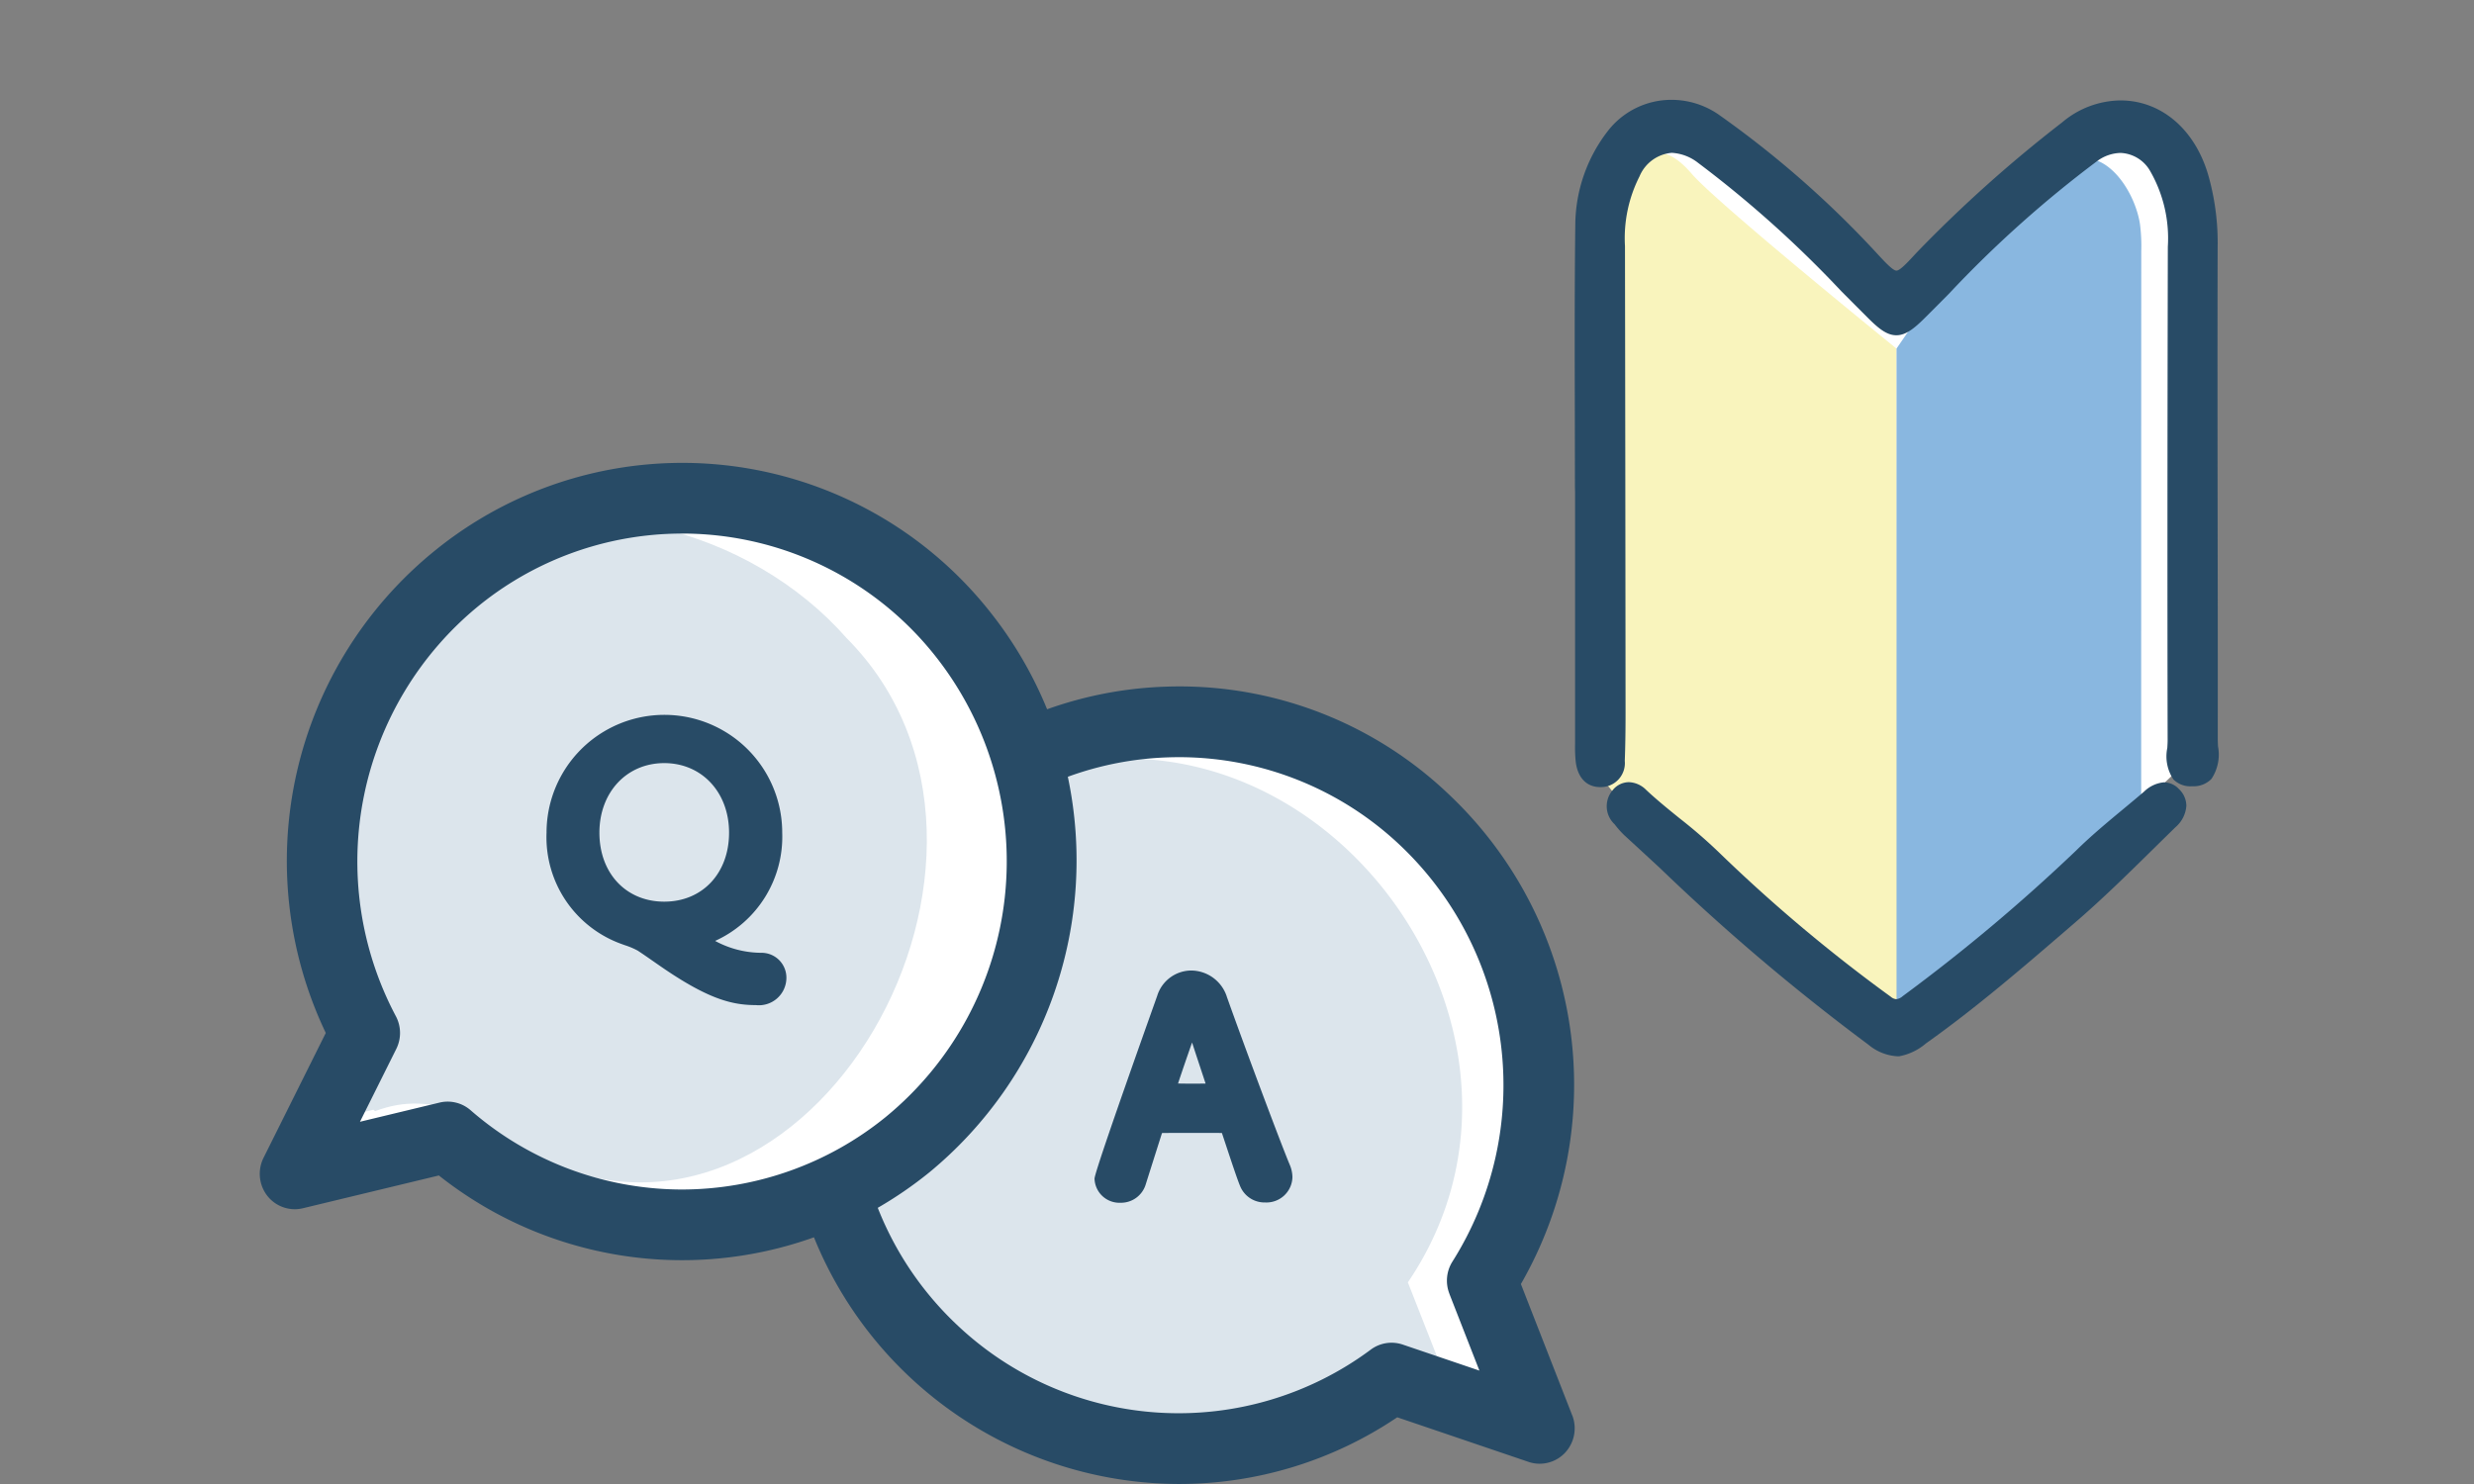 <svg xmlns="http://www.w3.org/2000/svg" width="200" height="120" viewBox="0 0 200 120">
  <rect x="0" y="0" width="200" height="120" fill="#808080" stroke="none"/>
  <g id="グループ_6253" data-name="グループ 6253" transform="translate(-1034 -6781)">
    <g id="グループ_5963" data-name="グループ 5963" transform="translate(779 5926)">
      <rect id="長方形_1360" data-name="長方形 1360" width="200" height="120" transform="translate(255 855)" fill="none"/>
    </g>
    <g id="Q_A_吹き出し" transform="translate(1055 6818.429)">
      <path id="_" d="M105.376,161.074a29.341,29.341,0,0,0-29.577-29.1,29.856,29.856,0,0,0-12.867,2.892A29.537,29.537,0,0,0,34.679,114.4,29.341,29.341,0,0,0,5.1,143.5,28.608,28.608,0,0,0,9.3,158.437,4.392,4.392,0,0,0,7.159,160.9a3.765,3.765,0,0,0,1.676,4.493,5.251,5.251,0,0,0,5.609-.678,29.964,29.964,0,0,0,33.1,4.995A29.8,29.8,0,0,0,92.623,185c2.336.979,6.084.914,7.843-1.012,1.527-1.671,1.506-5.159.272-7.281a28.613,28.613,0,0,0,4.639-15.637Z" transform="translate(-1.215 -110.56)" fill="#fff"/>
      <g id="グループ_6249" data-name="グループ 6249" transform="translate(3.888 4.579)">
        <path id="パス_15297" data-name="パス 15297" d="M103.424,178.642c13.662-20.144-6.854-48.3-30.133-41.245,4.382,12.85-1.993,28.693-14.794,34.069a20.276,20.276,0,0,1,2.349,7.232.236.236,0,0,0,.106.041c7.2,12.147,28.381,18.107,40.661,8.807l6.193,2.246Z" transform="translate(-14.499 -116.954)" fill="#dce5ec"/>
        <path id="パス_15298" data-name="パス 15298" d="M48.652,124.956c-7.683-8.757-22-12.811-32.373-6.567-5.32,4.714-8.714,12.243-9.957,19.166-.074,10.021,5.186,17.287-1.219,26.808L10.4,163.1c.046.04.095.074.141.113,4.853-1.857,8.8.839,12.627,3.546C45.705,178.221,65.927,142.322,48.652,124.956Z" transform="translate(-5.103 -115.37)" fill="#dce5ec"/>
      </g>
      <g id="グループ_6250" data-name="グループ 6250">
        <path id="パス_15299" data-name="パス 15299" d="M106.1,186.382l-4.15-10.62A32.3,32.3,0,0,0,96.1,136.141a31.519,31.519,0,0,0-21.72-8.705q-.571,0-1.144.02a31.594,31.594,0,0,0-9.588,1.828,32.233,32.233,0,0,0-4.614-7.88,31.723,31.723,0,0,0-44.867-4.956,32.291,32.291,0,0,0-8.83,39.01L.3,165.564a2.9,2.9,0,0,0,.308,3.062,2.822,2.822,0,0,0,1.672,1.03,2.777,2.777,0,0,0,1.206-.023l10.992-2.65a31.638,31.638,0,0,0,30.323,5,31.921,31.921,0,0,0,29.409,19.946H74.3a31.5,31.5,0,0,0,17.654-5.392l10.615,3.606a2.775,2.775,0,0,0,.9.149,2.832,2.832,0,0,0,2.054-.89,2.9,2.9,0,0,0,.58-3.022Zm-71.96-18.264a26.055,26.055,0,0,1-17.1-6.414,2.816,2.816,0,0,0-1.3-.638,2.778,2.778,0,0,0-1.206.023L8.1,162.64l2.94-5.9A2.891,2.891,0,0,0,11,154.1a26.694,26.694,0,0,1,6.71-33.191,26.09,26.09,0,0,1,36.906,4.074,26.743,26.743,0,0,1-4.035,37.289A26.178,26.178,0,0,1,34.144,168.118Zm62.026,8.425,2.43,6.218-6.2-2.105a2.812,2.812,0,0,0-2.579.407,26.033,26.033,0,0,1-33.47-2.015,26.178,26.178,0,0,1-6.388-9.449,32.186,32.186,0,0,0,4.165-2.864,32.691,32.691,0,0,0,11.2-31.992,26.021,26.021,0,0,1,8.093-1.57q.452-.015.9-.015h.069a26,26,0,0,1,17.838,7.159,26.71,26.71,0,0,1,4.189,33.633A2.891,2.891,0,0,0,96.17,176.543Z" transform="translate(0 -109.36)" fill="#284b66"/>
        <path id="パス_15300" data-name="パス 15300" d="M96.006,162.466a3.053,3.053,0,0,0-2.87-2.1,2.9,2.9,0,0,0-2.757,2.056l-.335.942q-4.728,13.3-4.728,13.837a2.013,2.013,0,0,0,2.1,1.945,2.09,2.09,0,0,0,2.043-1.5c.224-.715,1.311-4.138,1.311-4.138.656-.012,1.863-.012,2.95-.012.725,0,1.421,0,1.893.009l.276.831c.536,1.614.96,2.89,1.182,3.428a2.131,2.131,0,0,0,2.049,1.358,2.1,2.1,0,0,0,2.194-2.035,2.617,2.617,0,0,0-.2-.973c-.7-1.654-3.614-9.435-5.111-13.648Zm-2.735,7.05c-.41,0-.833-.006-1.206-.012.291-.882.773-2.285,1.136-3.316.3.922.687,2.088,1.093,3.318C93.984,169.511,93.629,169.516,93.271,169.516Z" transform="translate(-17.833 -119.317)" fill="#284b66"/>
        <path id="パス_15301" data-name="パス 15301" d="M46.61,153.791a7.872,7.872,0,0,1-3.716-.961,9.246,9.246,0,0,0,5.424-8.753,9.526,9.526,0,1,0-19.052,0,9.171,9.171,0,0,0,6.092,9.013l.24.087a6.131,6.131,0,0,1,1.04.44c.4.263.808.547,1.234.844.34.237.692.482,1.062.732,3.5,2.355,5.369,2.828,7.257,2.828a2.223,2.223,0,0,0,2.465-2.171,2.01,2.01,0,0,0-2.046-2.058Zm-7.829-4.135c-3.086,0-5.241-2.294-5.241-5.579,0-3.259,2.2-5.624,5.241-5.624s5.24,2.365,5.24,5.624C44.021,147.362,41.866,149.656,38.781,149.656Z" transform="translate(-6.083 -114.175)" fill="#284b66"/>
      </g>
    </g>
    <g id="_心者マーク" transform="translate(1161.3 6789.073)">
      <path id="_-2" d="M125.516,3.865c.375.094,18.067,14.848,18.067,14.848L160.991,3.865l4.036.845,1.408,1.971V55.858L143.583,77.443l-24.439-21.3V9.684l2.712-4.692Z" transform="translate(-117.479 -1.839)" fill="#fff"/>
      <g id="グループ_6251" data-name="グループ 6251" transform="translate(1.665 4.202)">
        <path id="パス_15302" data-name="パス 15302" d="M126.945,9.8c-2.042-2.382-3.446-1.962-6-1.121a3.826,3.826,0,0,0-1.585,1.09,25.467,25.467,0,0,0,.064,3.251c.091,1.437.212,2.867.212,4.309,0,3.881,0,7.764-.161,11.642-.089,2.153-.209,4.3-.333,6.454.129,5.051.32,10.1.492,15.149q.143,4.18.247,8.362,1.26,1.562,2.605,3.038c1.865,2.043,3.834,3.968,5.858,5.818s4.13,3.649,6.24,5.411q1.565,1.307,3.138,2.6c.847.7,5.009,2.315,5.858,3.012l-.089-54.888S128.987,12.183,126.945,9.8Z" transform="translate(-119.144 -8.016)" fill="#f9f4bd"/>
        <path id="パス_15303" data-name="パス 15303" d="M185.387,16.009a13.852,13.852,0,0,0-.112-2.182c-.316-2-1.732-4.534-3.6-5.148-2.552-.841-3.956-1.261-6,1.121S165.6,23.928,165.6,23.928V78.677c.03.046.059.093.089.139L185.379,60.11q0-21.353.006-42.706,0-.7,0-1.4Z" transform="translate(-141.248 -8.016)" fill="#89b7e0"/>
      </g>
      <g id="グループ_6252" data-name="グループ 6252">
        <path id="パス_15304" data-name="パス 15304" d="M167.974,52.278c-.01-.214-.02-.423-.02-.618q.006-8.349-.01-16.7c-.01-7.535-.019-15.327,0-22.99a20.029,20.029,0,0,0-.79-5.993c-1.107-3.657-3.817-5.929-7.071-5.929A7.413,7.413,0,0,0,155.4,1.8l-.078.063a108.851,108.851,0,0,0-11.733,10.512c-.71.77-1.322,1.435-1.611,1.435s-.926-.686-1.657-1.481A80.706,80.706,0,0,0,127.69,1.252,6.686,6.686,0,0,0,123.8,0a6.494,6.494,0,0,0-5.168,2.539,12.508,12.508,0,0,0-2.616,7.566c-.061,5.032-.05,10.148-.038,15.1q.007,3,.009,6l.012.524V52.053a11.617,11.617,0,0,0,.05,1.449c.154,1.317.879,2.072,1.99,2.072h.017a1.939,1.939,0,0,0,1.96-2.124c.044-1.152.064-2.413.063-3.854q-.015-18.886-.047-37.773a11.05,11.05,0,0,1,1.178-5.638,3.108,3.108,0,0,1,2.6-1.9,3.778,3.778,0,0,1,2.127.806,90.349,90.349,0,0,1,11.586,10.386q1.1,1.106,2.2,2.206c.865.858,1.51,1.354,2.249,1.354s1.409-.512,2.3-1.4q.965-.962,1.924-1.931A92.17,92.17,0,0,1,158.207,4.95a3.313,3.313,0,0,1,1.879-.657,2.886,2.886,0,0,1,2.408,1.475,10.923,10.923,0,0,1,1.423,6.114c-.035,15.571-.04,28.244-.016,39.884,0,.2-.013.42-.027.647a3.335,3.335,0,0,0,.5,2.546,1.938,1.938,0,0,0,1.476.548l.116,0a2.011,2.011,0,0,0,1.475-.593,3.552,3.552,0,0,0,.533-2.635Z" transform="translate(-115.968 0)" fill="#284b66"/>
        <path id="パス_15305" data-name="パス 15305" d="M165.973,105.268a2.65,2.65,0,0,0-1.625.759c-.554.476-1.117.943-1.68,1.41-1.28,1.062-2.6,2.16-3.815,3.356a144.307,144.307,0,0,1-14,11.759.977.977,0,0,1-.531.256.8.8,0,0,1-.447-.2A127.713,127.713,0,0,1,130.156,111.1a41.057,41.057,0,0,0-3.355-2.922c-.906-.733-1.843-1.491-2.705-2.3a2.059,2.059,0,0,0-1.395-.62,1.693,1.693,0,0,0-1.31.653,1.99,1.99,0,0,0,.16,2.751,7.5,7.5,0,0,0,.784.887q1.427,1.308,2.849,2.624a173.929,173.929,0,0,0,16.9,14.324,3.969,3.969,0,0,0,2.4.929l.058,0a4.626,4.626,0,0,0,2.177-1.042l.085-.061c3.989-2.836,7.761-6.086,11.41-9.229l.572-.493c2.192-1.888,4.295-3.956,6.328-5.957q.89-.876,1.783-1.749a2.508,2.508,0,0,0,.874-1.725,1.872,1.872,0,0,0-.6-1.356,1.664,1.664,0,0,0-1.2-.541Z" transform="translate(-118.325 -50.083)" fill="#284b66"/>
      </g>
    </g>
  </g>
</svg>
